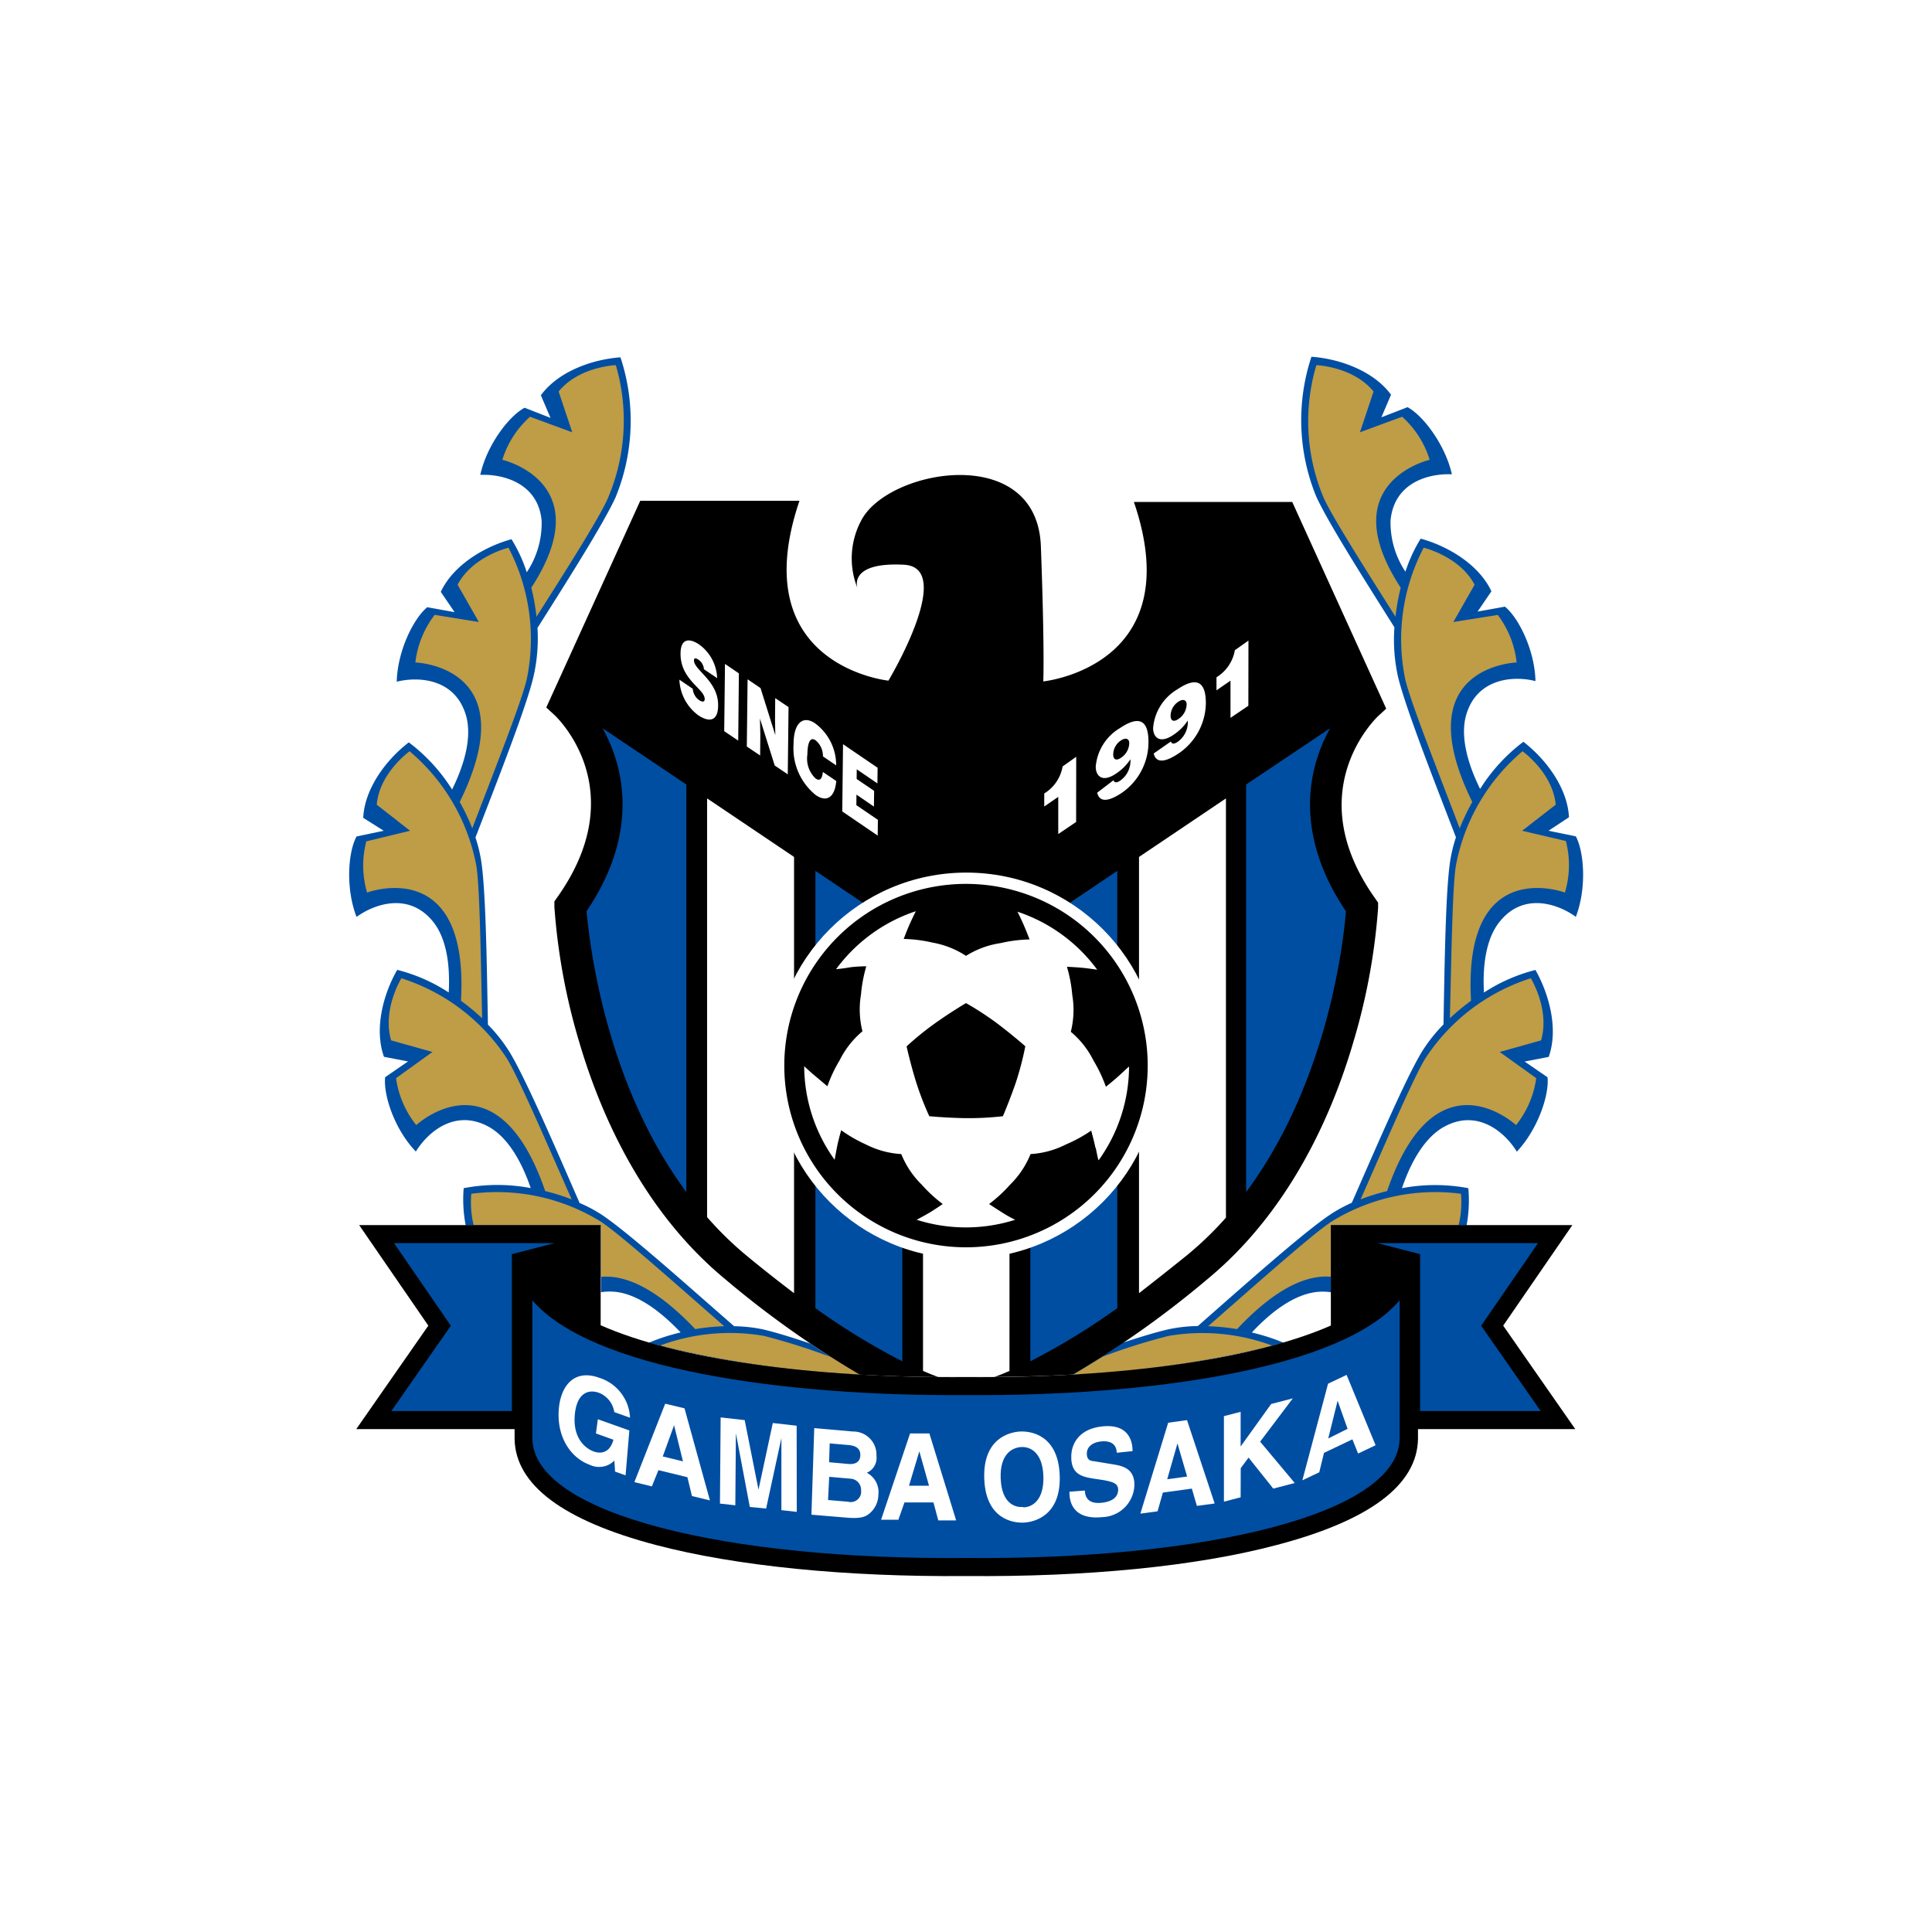 <svg id="b4eb9142-8756-49ea-bf47-8551f1d19697" data-name="layer01" xmlns="http://www.w3.org/2000/svg" width="200" height="200" viewBox="0 0 200 200"><defs><style>.e54a3b28-e3dc-43d5-99ae-25ce64dfa1b4{fill:#fff;}.df6a9ad6-cdba-4544-8de6-41c5969c8893{fill:#004ea2;}.\36 4ae997f-ce31-425c-800c-f7a5f5752eb1{fill:#bf9c46;}</style></defs><title>emb_gosaka01</title><path class="e54a3b28-e3dc-43d5-99ae-25ce64dfa1b4" d="M158.13,137.23l8.59-12.48H154.1a15.71,15.71,0,0,0,0-1.95l-.13-1.52-1.49-.33a17.27,17.27,0,0,0-4-.35,5.81,5.81,0,0,1,2-2.14c2.59-1.4,4.4,1.29,4.73,1.84l1.41,2.32,1.87-2c2.38-2.5,4-6.61,3.74-9.35l-.09-.9.1-.29c1.32-3.7.08-8-1.52-10.76L160,98l-1.49.33a16.05,16.05,0,0,0-2.64.86,5.59,5.59,0,0,1,1-2.52c1.85-2.29,4.55-.5,5.08-.12l2.19,1.6,1-2.54c1.24-3.23,1.18-7.65-.13-10.06l-.43-.8,0-.31c-.2-3.92-3-7.4-5.53-9.35l-1.21-.93-1.25.88a16.83,16.83,0,0,0-2.65,2.37,5.8,5.8,0,0,1-.07-2.92c.85-2.82,4-2.18,4.66-2l2.63.66L161,70.46c-.07-3.45-1.79-7.53-3.92-9.27l-.7-.58-.13-.28c-1.66-3.56-5.56-5.73-8.65-6.58l-1.46-.4c.7-2.22,3.45-2.21,4-2.18l2.71.13-.58-2.65c-.74-3.38-3.22-7-5.64-8.33l-.8-.43-.18-.25c-2.32-3.17-6.56-4.54-9.76-4.77l-1.52-.11-.56,1.42a23,23,0,0,0-.35,13.66h-19l.93,2.75c1.66,4.89,1.62,8.77-.13,11.51A9.84,9.84,0,0,1,110,67.92s-.07-5.74-.28-11.37a9.1,9.1,0,0,0-7.47-9.11c-5.76-1.29-13,1.34-15.14,5.53-2.41,4.67-1,7.51-.43,8.93a5.91,5.91,0,0,0,1.44,2.15c1.33-2.73,2.36-3.06,2.35-3a5.7,5.7,0,0,1,3.11-.43c.26,1.07-.92,4.46-2.64,7.64a10.25,10.25,0,0,1-6.06-4.06c-1.75-2.75-1.79-6.64-.11-11.56l.93-2.75H66.51a23,23,0,0,0-.35-13.66l-.56-1.42-1.52.11c-3.2.23-7.44,1.6-9.76,4.77l-.18.25-.8.43c-2.43,1.3-4.9,5-5.64,8.33l-.58,2.65,2.71-.13c.59,0,3.34,0,4,2.18l-1.46.4c-3.09.84-7,3-8.65,6.58l-.13.28-.7.58C40.79,62.93,39.07,67,39,70.46l-.05,2.72,2.63-.66c.63-.16,3.81-.8,4.66,2a5.8,5.8,0,0,1-.07,2.92,16.83,16.83,0,0,0-2.65-2.37l-1.25-.88-1.21.93c-2.55,1.95-5.34,5.43-5.53,9.35l0,.31-.43.8c-1.31,2.42-1.37,6.84-.13,10.06l1,2.54,2.19-1.6c.52-.38,3.23-2.17,5.08.11a5.59,5.59,0,0,1,1,2.52,16.05,16.05,0,0,0-2.64-.86L40.06,98l-.76,1.32c-1.6,2.78-2.85,7.06-1.52,10.76l.1.29-.09.9c-.29,2.74,1.36,6.84,3.74,9.35l1.87,2,1.41-2.32c.34-.55,2.14-3.25,4.73-1.84a5.81,5.81,0,0,1,2,2.14,17.27,17.27,0,0,0-4,.35l-1.49.33L46,122.8a15.71,15.71,0,0,0,0,1.95H33.29l8.59,12.48L33,150H51.27c.69,5.29,6.1,9.31,16.12,11.94,8.47,2.23,20.07,3.39,32.64,3.28,12.58.11,24.17-1.05,32.64-3.28,10-2.63,15.43-6.64,16.12-11.94H167ZM63.42,124a16.48,16.48,0,0,0-1.78-1l-.41-.93c-2.37-5.43-5.05-11.58-6.65-14.21a17.6,17.6,0,0,0-2-2.61v-.72c-.11-5.92-.23-12.63-.69-15.68a16.57,16.57,0,0,0-.46-2.07L52,85.33c1.29-3.33,2.68-6.93,3.74-9.92l.25.23c.27.25,6.78,6.53,0,16.1l-.32.46-.41.58,0,.71,0,.56A66.87,66.87,0,0,0,58,108.58a58,58,0,0,0,8.72,18C65.43,125.48,64.28,124.59,63.42,124Zm84-19.49v.72a17.61,17.61,0,0,0-2,2.61c-1.6,2.64-4.28,8.79-6.65,14.21l-.41.93a16.48,16.48,0,0,0-1.78,1c-.8.54-1.85,1.34-3,2.31a58.21,58.21,0,0,0,8.54-17.74A66.86,66.86,0,0,0,144.78,94l0-.56,0-.71-.41-.58-.32-.46c-6.76-9.57-.25-15.85,0-16.11l.16-.14c1.05,3,2.43,6.54,3.71,9.84l.56,1.45a16.56,16.56,0,0,0-.46,2.07C147.63,91.9,147.51,98.6,147.41,104.52Z"/><path class="df6a9ad6-cdba-4544-8de6-41c5969c8893" d="M163.13,94.91c1.12-2.91.88-6.67,0-8.33L160.3,86l2.12-1.4c-.16-3.12-2.48-6.09-4.72-7.81a18.27,18.27,0,0,0-4.48,4.88c-1.23-2.49-2.12-5.42-1.42-7.73,1.15-3.8,5-4,7.15-3.43-.06-3.11-1.69-6.51-3.16-7.71l-2.83.51,1.43-2.1c-1.32-2.83-4.6-4.71-7.32-5.45a15.46,15.46,0,0,0-1.58,3.42,9.16,9.16,0,0,1-1.54-5.32c.39-4,4.09-4.87,6.35-4.76-.67-3-2.93-6.05-4.59-6.95L143,43.2l1-2.34c-1.85-2.52-5.42-3.73-8.24-3.93a20.88,20.88,0,0,0,.5,14.48c1.25,2.73,5,8.62,8.09,13.53a17.61,17.61,0,0,0,.37,5.11c.78,3.25,3.81,10.94,6,16.63a15.22,15.22,0,0,0-.6,2.46c-.48,3.17-.58,10.9-.69,16.91a16.26,16.26,0,0,0-2.25,2.85c-1.69,2.79-4.81,10.07-7.24,15.61a15.21,15.21,0,0,0-2.22,1.21c-2.82,1.88-9.12,7.51-13.72,11.55a15.66,15.66,0,0,0-3,.33c-1.13.25-2.81.75-4.75,1.39-1.91,1.3-3.65,2.38-5.21,3.27A100.92,100.92,0,0,0,132.88,139a21.11,21.11,0,0,0-3.29-1.06c1.95-2.1,4.47-4.07,7-4.22a5.74,5.74,0,0,1,1.23.06v-6.92h14A14.13,14.13,0,0,0,152,123a18.48,18.48,0,0,0-6.87,0c.88-2.59,2.29-5.23,4.39-6.37,3.49-1.9,6.33.66,7.5,2.59,2.14-2.26,3.37-5.82,3.18-7.7l-2.37-1.63,2.49-.48c1.05-2.94,0-6.58-1.37-9a17.56,17.56,0,0,0-5.33,2.34c-.15-2.67.17-5.54,1.62-7.33C157.71,92.31,161.31,93.58,163.13,94.91Z"/><path class="df6a9ad6-cdba-4544-8de6-41c5969c8893" d="M79,137.62a15.66,15.66,0,0,0-3-.33c-4.6-4-10.9-9.67-13.72-11.55A15.21,15.21,0,0,0,60,124.53c-2.42-5.54-5.55-12.82-7.24-15.61a16.25,16.25,0,0,0-2.25-2.85c-.11-6-.21-13.74-.69-16.91a15.23,15.23,0,0,0-.6-2.46c2.19-5.69,5.23-13.38,6-16.63A17.61,17.61,0,0,0,55.64,65c3.11-4.91,6.84-10.8,8.09-13.53a20.88,20.88,0,0,0,.5-14.48c-2.81.2-6.39,1.4-8.24,3.93l1,2.34-2.68-1.05c-1.67.89-3.93,3.91-4.59,6.95,2.26-.11,6,.8,6.35,4.76a9.16,9.16,0,0,1-1.54,5.32,15.47,15.47,0,0,0-1.58-3.42c-2.72.74-6,2.62-7.32,5.45l1.43,2.1-2.83-.51c-1.46,1.2-3.09,4.59-3.16,7.71,2.19-.55,6-.37,7.15,3.43.7,2.32-.19,5.24-1.42,7.73a18.27,18.27,0,0,0-4.48-4.88c-2.24,1.71-4.57,4.69-4.72,7.81L39.72,86l-2.81.59c-.9,1.66-1.13,5.42,0,8.33,1.82-1.33,5.42-2.61,7.92.49,1.45,1.8,1.77,4.66,1.62,7.33a17.56,17.56,0,0,0-5.33-2.34c-1.41,2.44-2.42,6.08-1.37,9l2.49.48-2.37,1.63c-.2,1.88,1,5.44,3.18,7.7,1.17-1.93,4-4.48,7.5-2.59,2.09,1.14,3.5,3.77,4.39,6.37A18.48,18.48,0,0,0,48,123a14.13,14.13,0,0,0,.21,3.85h14v6.92a5.71,5.71,0,0,1,1.25-.06c2.5.15,5,2.12,7,4.22A21.13,21.13,0,0,0,67.16,139,101,101,0,0,0,89,142.29c-1.53-.88-3.24-1.93-5.11-3.2C81.89,138.41,80.13,137.88,79,137.62Z"/><path class="64ae997f-ce31-425c-800c-f7a5f5752eb1" d="M49.29,89.52A20.41,20.41,0,0,0,42.4,77.77S39.28,80,39,83.3L42.45,86,37.92,87.1A9.92,9.92,0,0,0,38,92.4s10.58-4,9.72,11.2a22.93,22.93,0,0,1,2.19,1.81C49.78,99.77,49.68,91.58,49.29,89.52Z"/><path class="64ae997f-ce31-425c-800c-f7a5f5752eb1" d="M52.41,109.48a20.41,20.41,0,0,0-10.86-8.21s-2,3.24-1.06,6.43l4.28,1.2L41,111.61a9.92,9.92,0,0,0,2.09,4.86s8.34-7.78,13.35,6.83a21.77,21.77,0,0,1,2.74.86C56.89,119,53.58,111.26,52.41,109.48Z"/><path class="64ae997f-ce31-425c-800c-f7a5f5752eb1" d="M52.64,56.7s-3.72.88-5.27,3.83l2.2,3.86L45,63.65A9.92,9.92,0,0,0,43,68.58s11.51.34,4.59,14.44a21.94,21.94,0,0,1,1.3,2.73c2-5.27,5.25-13.44,5.67-15.58A20.41,20.41,0,0,0,52.64,56.7Z"/><path class="64ae997f-ce31-425c-800c-f7a5f5752eb1" d="M63.75,37.8s-3.82.14-5.92,2.73l1.41,4.22-4.37-1.61A9.92,9.92,0,0,0,52,47.6s10.12,2.31,3,13.24a23.45,23.45,0,0,1,.54,3C58.49,59.2,62.31,53.19,63,51.4A20.41,20.41,0,0,0,63.75,37.8Z"/><path class="64ae997f-ce31-425c-800c-f7a5f5752eb1" d="M62.21,132.18c2.38-.22,5.59,1,9.76,5.41a22.44,22.44,0,0,1,3-.3c-4.24-3.7-11-9.73-12.86-10.88a20.4,20.4,0,0,0-13.32-2.83,10.08,10.08,0,0,0,.24,3.24H62.21Z"/><path class="64ae997f-ce31-425c-800c-f7a5f5752eb1" d="M79.08,138.29a20.74,20.74,0,0,0-10.75,1,104.81,104.81,0,0,0,20.7,3q-1.38-.79-2.94-1.78A67.22,67.22,0,0,0,79.08,138.29Z"/><path class="64ae997f-ce31-425c-800c-f7a5f5752eb1" d="M136.27,37.8s3.82.14,5.92,2.73l-1.41,4.22,4.37-1.61A9.92,9.92,0,0,1,148,47.6s-10.12,2.31-3,13.24a23.42,23.42,0,0,0-.54,3c-2.95-4.67-6.77-10.67-7.5-12.46A20.41,20.41,0,0,1,136.27,37.8Z"/><path class="64ae997f-ce31-425c-800c-f7a5f5752eb1" d="M147.38,56.7s3.72.88,5.27,3.83l-2.2,3.86,4.6-.73A9.92,9.92,0,0,1,157,68.58s-11.51.34-4.59,14.44a22,22,0,0,0-1.3,2.73c-2-5.27-5.25-13.44-5.67-15.58A20.41,20.41,0,0,1,147.38,56.7Z"/><path class="64ae997f-ce31-425c-800c-f7a5f5752eb1" d="M150.73,89.52a20.41,20.41,0,0,1,6.88-11.75s3.12,2.21,3.44,5.53L157.57,86l4.53,1.06A9.92,9.92,0,0,1,162,92.4s-10.58-4-9.72,11.2a23,23,0,0,0-2.19,1.81C150.24,99.77,150.34,91.58,150.73,89.52Z"/><path class="64ae997f-ce31-425c-800c-f7a5f5752eb1" d="M147.61,109.48a20.41,20.41,0,0,1,10.86-8.21s2,3.24,1.06,6.43l-4.28,1.2,3.78,2.71a9.92,9.92,0,0,1-2.09,4.86s-8.34-7.78-13.35,6.83a21.78,21.78,0,0,0-2.74.86C143.13,119,146.44,111.26,147.61,109.48Z"/><path class="64ae997f-ce31-425c-800c-f7a5f5752eb1" d="M151,126.82a10.07,10.07,0,0,0,.24-3.24,20.4,20.4,0,0,0-13.32,2.83c-1.89,1.16-8.62,7.19-12.86,10.88a22.44,22.44,0,0,1,3,.3c4.16-4.43,7.36-5.63,9.74-5.42v-5.36Z"/><path class="64ae997f-ce31-425c-800c-f7a5f5752eb1" d="M131.71,139.3a20.74,20.74,0,0,0-10.77-1,64.45,64.45,0,0,0-6.77,2.13q-1.63,1-3.07,1.86A104.75,104.75,0,0,0,131.71,139.3Z"/><path d="M100,142.56c3.84,0,7.54-.07,11.06-.27a100,100,0,0,0,14-9.93c8.55-7.09,12.88-17.16,15-24.36a64.64,64.64,0,0,0,2.6-14l0-.56-.32-.46c-7.8-11,0-18.52.3-18.83l.86-.79-9.73-21.4H117.38C123.19,69,108,70.54,108,70.54s.15-3.24-.25-14-15.83-8-18.59-2.67a8.3,8.3,0,0,0-.4,7s-1-2.71,4.81-2.41c5.43.28-1.6,12-1.6,12s-15-1.53-9.21-18.62H66.28l-9.73,21.4.86.79c.33.31,8.11,7.79.3,18.83l-.32.46,0,.56A64.64,64.64,0,0,0,60,108c2.13,7.2,6.46,17.27,15,24.36a100,100,0,0,0,14,9.94C92.54,142.49,96.22,142.58,100,142.56Z"/><path class="df6a9ad6-cdba-4544-8de6-41c5969c8893" d="M63.63,78.23a16.93,16.93,0,0,0-1.25-2.84l8.67,5.82V123.4C62.53,111.92,61,97.28,60.72,94.33,65.29,87.58,64.84,81.86,63.63,78.23Z"/><path class="df6a9ad6-cdba-4544-8de6-41c5969c8893" d="M136.44,78.23a16.92,16.92,0,0,1,1.25-2.84L129,81.21V123.4c8.53-11.48,10.1-26.12,10.33-29.07C134.77,87.58,135.22,81.86,136.44,78.23Z"/><path class="df6a9ad6-cdba-4544-8de6-41c5969c8893" d="M93.41,140.92a70.4,70.4,0,0,1-9-5.5V90.15l9,6.06Z"/><path class="df6a9ad6-cdba-4544-8de6-41c5969c8893" d="M106.66,140.92a70.4,70.4,0,0,0,9-5.5V90.15l-9,6.06Z"/><path class="e54a3b28-e3dc-43d5-99ae-25ce64dfa1b4" d="M104.51,97.65l-4.49,3-4.47-3v44.27c.58.25,1.11.46,1.57.63h5.81c.47-.17,1-.38,1.57-.63Z"/><path class="e54a3b28-e3dc-43d5-99ae-25ce64dfa1b4" d="M77.11,129.84A35.69,35.69,0,0,1,73.2,126V82.65l9,6.06v45.16C80.63,132.68,78.92,131.34,77.11,129.84Z"/><path class="e54a3b28-e3dc-43d5-99ae-25ce64dfa1b4" d="M123,129.84a35.69,35.69,0,0,0,3.91-3.79V82.65l-9,6.06v45.16C119.44,132.68,121.14,131.34,123,129.84Z"/><circle class="e54a3b28-e3dc-43d5-99ae-25ce64dfa1b4" cx="100.03" cy="110.31" r="19.98"/><path d="M100,103.84s-1.42.83-3.08,2a31.3,31.3,0,0,0-3.07,2.48s.35,1.61.94,3.55a31.36,31.36,0,0,0,1.41,3.68s1.64.16,3.67.2a31.73,31.73,0,0,0,3.95-.2s.65-1.51,1.32-3.43a31.36,31.36,0,0,0,1-3.81s-1.23-1.09-2.85-2.32A31.36,31.36,0,0,0,100,103.84Z"/><path d="M100,91.5a18.81,18.81,0,1,0,18.81,18.81A18.81,18.81,0,0,0,100,91.5Zm13.4,27.32c-.15-.74-.44-1.78-.44-1.78a14.65,14.65,0,0,1-2.61,1.43,9.28,9.28,0,0,1-3.67,1,9.28,9.28,0,0,1-2.12,3.17,14.67,14.67,0,0,1-2.17,2s.89.59,1.55,1,1.12.61,1.15.63a16.83,16.83,0,0,1-10.2,0s.52-.27,1.15-.63,1.55-1,1.55-1a14.67,14.67,0,0,1-2.17-2,9.28,9.28,0,0,1-2.12-3.17,9.28,9.28,0,0,1-3.67-1A14.64,14.64,0,0,1,87.08,117s-.29,1-.44,1.78-.23,1.21-.24,1.28a16.7,16.7,0,0,1-3.15-9.69s.43.42,1,.9,1.4,1.18,1.4,1.18a14.64,14.64,0,0,1,1.27-2.69,9.28,9.28,0,0,1,2.36-3,9.28,9.28,0,0,1-.15-3.81,14.65,14.65,0,0,1,.55-2.92s-1.07,0-1.83.13-1.24.16-1.3.17a16.82,16.82,0,0,1,8.25-6s-.26.53-.56,1.18-.69,1.69-.69,1.69a14.66,14.66,0,0,1,3,.38A9.28,9.28,0,0,1,100,98.95a9.28,9.28,0,0,1,3.58-1.32,14.66,14.66,0,0,1,3-.38s-.38-1-.69-1.69-.54-1.13-.56-1.18a16.82,16.82,0,0,1,8.25,6c-.06,0-.59-.09-1.3-.17s-1.83-.13-1.83-.13A14.65,14.65,0,0,1,111,103a9.28,9.28,0,0,1-.15,3.81,9.28,9.28,0,0,1,2.36,3,14.65,14.65,0,0,1,1.27,2.69s.84-.67,1.4-1.18.9-.85,1-.9a16.71,16.71,0,0,1-3.15,9.69C113.66,120,113.57,119.51,113.43,118.82Z"/><path class="e54a3b28-e3dc-43d5-99ae-25ce64dfa1b4" d="M72.87,69.28a1.3,1.3,0,0,0-.2-.61,1.35,1.35,0,0,0-.37-.38c-.32-.22-.46-.17-.46.08,0,1,2.52,2.12,2.5,4.65,0,1.61-.88,1.82-2.09,1a4.82,4.82,0,0,1-1.92-3.66l1.38.94a1.7,1.7,0,0,0,.23.71,1.45,1.45,0,0,0,.41.45c.36.25.6.22.6-.1,0-1.05-2.53-2-2.5-4.71,0-1.48.83-1.67,1.93-.93a4.5,4.5,0,0,1,1.86,3.48Z"/><polygon class="e54a3b28-e3dc-43d5-99ae-25ce64dfa1b4" points="74.97 75.69 75.05 68.73 76.49 69.71 76.42 76.67 74.97 75.69"/><polygon class="e54a3b28-e3dc-43d5-99ae-25ce64dfa1b4" points="80.26 76.1 80.23 74.48 80.25 72.27 81.63 73.2 81.55 80.16 80.2 79.25 78.67 74.39 78.71 76.01 78.69 78.21 77.31 77.28 77.39 70.32 78.73 71.23 80.26 76.1"/><path class="e54a3b28-e3dc-43d5-99ae-25ce64dfa1b4" d="M85.19,78.3a2.09,2.09,0,0,0-.77-1.67c-.51-.35-.82.13-.84,1.48a2.83,2.83,0,0,0,.85,2.48c.46.32.69,0,.75-.68l1.39.94c-.15,1.71-1,2.24-2.13,1.45a6.21,6.21,0,0,1-2.29-5.26c0-2.25,1-3,2.23-2.16a5.39,5.39,0,0,1,2.18,4.35Z"/><polygon class="e54a3b28-e3dc-43d5-99ae-25ce64dfa1b4" points="87.19 84 87.27 77.04 90.85 79.48 90.83 81.1 88.69 79.64 88.68 80.64 90.49 81.87 90.47 83.5 88.66 82.26 88.65 83.35 90.88 84.87 90.86 86.5 87.19 84"/><path class="e54a3b28-e3dc-43d5-99ae-25ce64dfa1b4" d="M129.23,73.06l-1.85,1.25V70.46l-1.45,1V70.11a4.08,4.08,0,0,0,1.9-2.8l1.41-1Z"/><path class="e54a3b28-e3dc-43d5-99ae-25ce64dfa1b4" d="M111.4,85.09l-1.85,1.25V82.49l-1.45,1V82.14a4.08,4.08,0,0,0,1.9-2.8l1.41-1Z"/><path class="e54a3b28-e3dc-43d5-99ae-25ce64dfa1b4" d="M115.27,80.77c.1.3.38.27.75,0a2.5,2.5,0,0,0,1-2.17,5.17,5.17,0,0,1-1.47,1.47c-1.46,1-2.12.24-2.12-.7a5.14,5.14,0,0,1,2.51-4c1.83-1.23,2.95-1,2.95,1.44a6.38,6.38,0,0,1-2.74,5.25c-1.18.79-2.3,1.15-2.57,0Zm1.63-3.84c0-.48-.39-.59-.84-.29a1.76,1.76,0,0,0-.82,1.47c0,.52.32.66.78.35A1.87,1.87,0,0,0,116.9,76.92Z"/><path class="e54a3b28-e3dc-43d5-99ae-25ce64dfa1b4" d="M121.21,76.76c.1.3.38.27.75,0a2.5,2.5,0,0,0,1-2.17,5.17,5.17,0,0,1-1.47,1.47c-1.46,1-2.12.24-2.12-.7a5.14,5.14,0,0,1,2.51-4c1.83-1.23,2.95-1,2.95,1.44A6.38,6.38,0,0,1,122,78c-1.18.79-2.3,1.15-2.57,0Zm1.63-3.84c0-.48-.39-.59-.84-.29a1.76,1.76,0,0,0-.82,1.47c0,.52.32.66.78.35A1.87,1.87,0,0,0,122.84,72.91Z"/><path d="M163.07,147.94l-7.46-10.71,7.16-10.41h-25v10.4c-7.83,3.44-21.51,5.45-37.75,5.34-16.3.11-30-1.91-37.84-5.37V126.82h-25l7.16,10.41-7.46,10.71H53.27v1c.07,4.76,5,8.46,14.64,11,8.3,2.18,19.71,3.32,32.12,3.21,12.41.11,23.81-1,32.12-3.21,9.65-2.53,14.57-6.23,14.64-11v-1Z"/><polygon class="df6a9ad6-cdba-4544-8de6-41c5969c8893" points="142.6 128.69 159.21 128.69 153.33 137.24 159.49 146.07 147.01 146.07 147.01 129.83 142.6 128.69"/><path class="df6a9ad6-cdba-4544-8de6-41c5969c8893" d="M100,144.42c19,.13,38.86-2.7,44.89-9.81v14.31c-.11,7.86-20.25,12.58-44.89,12.36-24.64.23-44.77-4.5-44.89-12.36V134.61C61.18,141.72,81,144.55,100,144.42Z"/><polygon class="df6a9ad6-cdba-4544-8de6-41c5969c8893" points="57.4 128.69 40.79 128.69 46.67 137.24 40.51 146.07 52.99 146.07 52.99 129.83 57.4 128.69"/><path class="e54a3b28-e3dc-43d5-99ae-25ce64dfa1b4" d="M61.89,146.92l3.26,1.16-.39,4.65-1.09-.39-.07-1.14a2.23,2.23,0,0,1-2.54.44c-1.88-.67-3.46-2.77-3.21-5.8.2-2.36,1.57-4.16,4.19-3.21a4.55,4.55,0,0,1,3.18,4.13l-1.63-.58a2.55,2.55,0,0,0-1.59-2c-1.16-.41-2.31.09-2.5,2.31s.91,3.39,2,3.78c.36.13,1.57.4,2-1.23l-1.81-.65Z"/><path class="e54a3b28-e3dc-43d5-99ae-25ce64dfa1b4" d="M67.48,153.87l-1.81-.44,3.19-8.12,2,.48,2.63,9.53-1.86-.45-.47-1.95-3-.73Zm1.13-3.1,2.09.51-.92-3.74h0Z"/><path class="e54a3b28-e3dc-43d5-99ae-25ce64dfa1b4" d="M82.48,156.51l-1.59-.18v-7.46h0l-1.58,7.29L77.62,156l-1.44-7.63h0l-.06,7.46-1.59-.18.07-8.92,2.49.28,1.43,7.2h0L80,147.31l2.47.28Z"/><path class="e54a3b28-e3dc-43d5-99ae-25ce64dfa1b4" d="M84.29,147.84l4,.35a2.4,2.4,0,0,1,2.44,2.52,1.67,1.67,0,0,1-1,1.75,2.26,2.26,0,0,1,1.2,2.28,2.58,2.58,0,0,1-.75,1.78c-.48.46-.93.73-2.59.58L84,156.8Zm1.43,7.44,2.08.18a1.08,1.08,0,0,0,1.34-1.19A1.16,1.16,0,0,0,88,153.07l-2.16-.19Zm.11-3.91,2,.18c.67.06,1.21-.18,1.23-.89s-.45-1-1.22-1.07l-1.95-.17Z"/><path class="e54a3b28-e3dc-43d5-99ae-25ce64dfa1b4" d="M93,157.32l-1.79,0,3-8.93,2,0,2.77,9-1.85,0-.5-1.86-3,0Zm1.1-3.52,2.07,0-1-3.56h0Z"/><path class="e54a3b28-e3dc-43d5-99ae-25ce64dfa1b4" d="M105.61,148.19c1.08-.05,3.93.33,4.09,4.53s-2.65,4.85-3.72,4.9-3.93-.33-4.09-4.53S104.53,148.24,105.61,148.19Zm.31,7.85c.92,0,2.18-.73,2.09-3.24s-1.41-3.07-2.33-3-2.18.73-2.09,3.24S105,156.08,105.91,156Z"/><path class="e54a3b28-e3dc-43d5-99ae-25ce64dfa1b4" d="M112.31,154.3c0,.5.2,1.42,1.7,1.27.81-.08,1.72-.39,1.74-1.34,0-.7-.59-.82-1.45-1l-.87-.13c-1.31-.2-2.58-.39-2.53-2.36,0-1,.56-2.8,3.22-3.08s3.13,1.46,3.12,2.56l-1.64.17c0-.39-.15-1.33-1.64-1.17-.65.07-1.43.41-1.45,1.22s.5.79.84.84l2,.33c1.11.18,2.12.58,2.08,2.18a3.42,3.42,0,0,1-3.3,3.26c-3,.31-3.45-1.52-3.42-2.63Z"/><path class="e54a3b28-e3dc-43d5-99ae-25ce64dfa1b4" d="M119.83,156.45l-1.78.24,2.88-9.41,1.95-.27,2.86,8.63-1.84.25-.52-1.79-3,.41Zm1-3.32,2.06-.28-1-3.43h0Z"/><path class="e54a3b28-e3dc-43d5-99ae-25ce64dfa1b4" d="M128.43,155l-1.73.45V146.6l1.73-.45v3.59l3.16-4.4,2.24-.58-3.38,4.48,3.58,4.28-2.22.58-2.56-3.21-.81,1.09Z"/><path class="e54a3b28-e3dc-43d5-99ae-25ce64dfa1b4" d="M136.57,152.41l-1.75.83,2.66-10,1.92-.91,3,7.28-1.81.86L140,149l-2.94,1.4Zm.93-3.5,2-1L138.47,145h0Z"/></svg>
